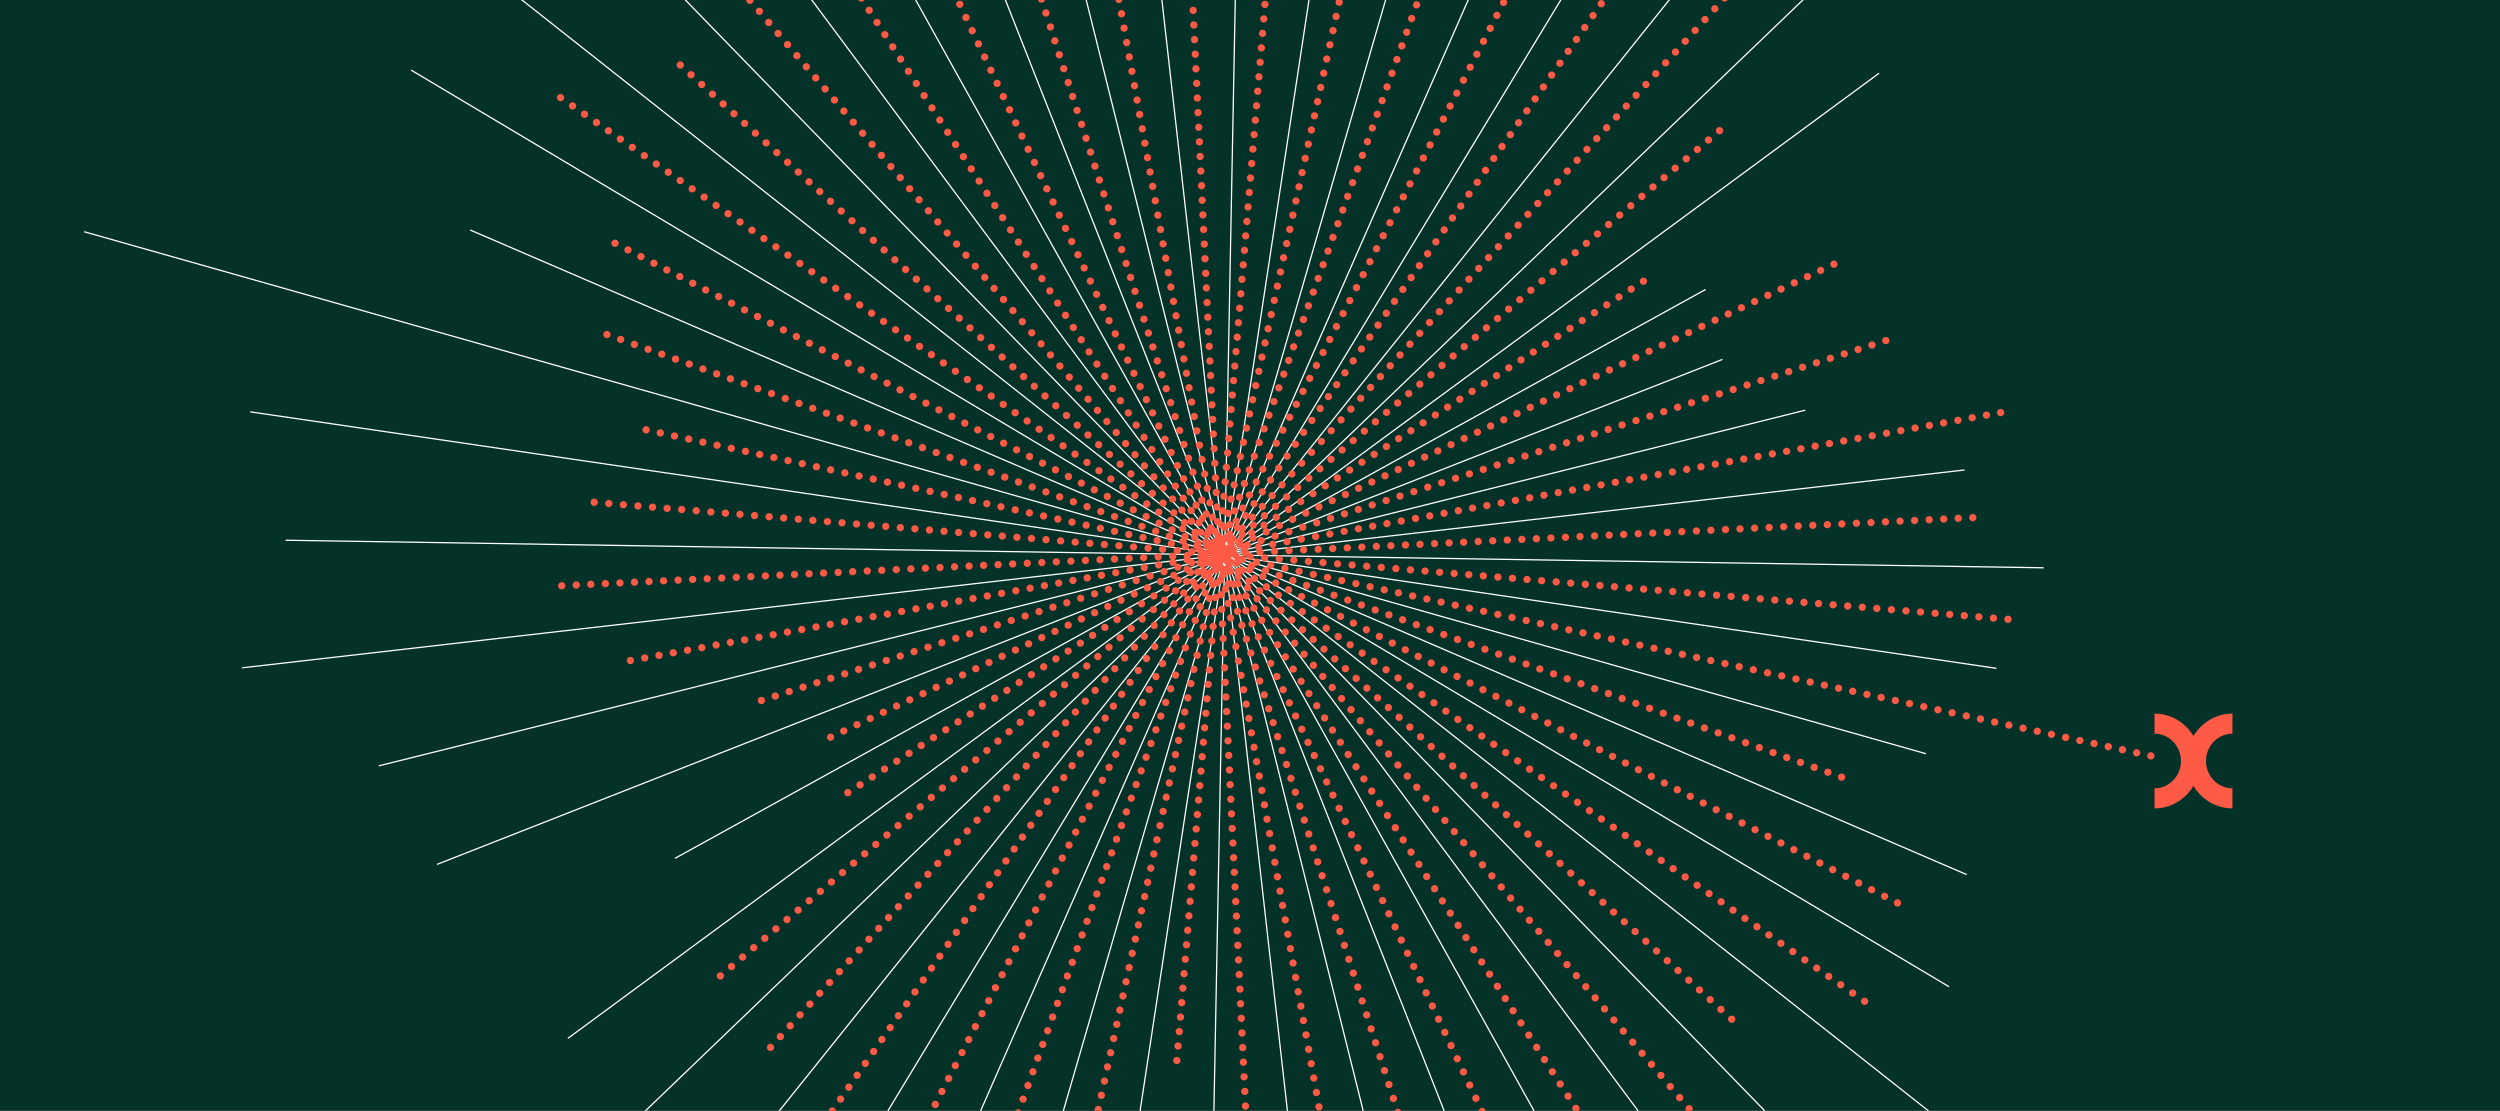 <?xml version="1.0" encoding="utf-8"?>
<!-- Generator: Adobe Illustrator 26.5.0, SVG Export Plug-In . SVG Version: 6.00 Build 0)  -->
<svg version="1.1" id="Layer_1" xmlns="http://www.w3.org/2000/svg" xmlns:xlink="http://www.w3.org/1999/xlink" x="0px" y="0px"
	 viewBox="0 0 1800 799.8" style="enable-background:new 0 0 1800 799.8;" xml:space="preserve">
<rect x="0" y="0" width="1800" height="799.8" fill="#808080" stroke="none"/>
<style type="text/css">
	.st0{clip-path:url(#SVGID_00000044866861556583346170000016388205669955866812_);fill:#053228;}
	.st1{fill:#FF5A46;}
	
		.st2{clip-path:url(#SVGID_00000034073380225360756960000010304411218652311218_);fill:none;stroke:#FFFFFF;stroke-width:0.917;stroke-miterlimit:10;}
	
		.st3{clip-path:url(#SVGID_00000034073380225360756960000010304411218652311218_);fill:none;stroke:#FF5A46;stroke-width:5.238;stroke-linecap:round;stroke-linejoin:round;stroke-miterlimit:10;stroke-dasharray:0,10.53;}
	
		.st4{clip-path:url(#SVGID_00000034073380225360756960000010304411218652311218_);fill:none;stroke:#FF5A46;stroke-width:5.238;stroke-linecap:round;stroke-linejoin:round;stroke-miterlimit:10;}
	
		.st5{clip-path:url(#SVGID_00000034073380225360756960000010304411218652311218_);fill:none;stroke:#FF5A46;stroke-width:5.238;stroke-linecap:round;stroke-linejoin:round;stroke-miterlimit:10;stroke-dasharray:0,10.46;}
	
		.st6{clip-path:url(#SVGID_00000034073380225360756960000010304411218652311218_);fill:none;stroke:#FF5A46;stroke-width:5.238;stroke-linecap:round;stroke-linejoin:round;stroke-miterlimit:10;stroke-dasharray:0,10.503;}
	
		.st7{clip-path:url(#SVGID_00000034073380225360756960000010304411218652311218_);fill:none;stroke:#FF5A46;stroke-width:5.238;stroke-linecap:round;stroke-linejoin:round;stroke-miterlimit:10;stroke-dasharray:0,10.528;}
	
		.st8{fill:none;stroke:#FF5A46;stroke-width:5.238;stroke-linecap:round;stroke-linejoin:round;stroke-miterlimit:10;stroke-dasharray:0,10.477;}
	.st9{fill:none;stroke:#FF5A46;stroke-width:5.238;stroke-linecap:round;stroke-linejoin:round;stroke-miterlimit:10;}
	
		.st10{fill:none;stroke:#FF5A46;stroke-width:5.238;stroke-linecap:round;stroke-linejoin:round;stroke-miterlimit:10;stroke-dasharray:0,10.495;}
	
		.st11{fill:none;stroke:#FF5A46;stroke-width:5.238;stroke-linecap:round;stroke-linejoin:round;stroke-miterlimit:10;stroke-dasharray:0,10.486;}
	
		.st12{fill:none;stroke:#FF5A46;stroke-width:5.238;stroke-linecap:round;stroke-linejoin:round;stroke-miterlimit:10;stroke-dasharray:0,10.458;}
	
		.st13{fill:none;stroke:#FF5A46;stroke-width:5.238;stroke-linecap:round;stroke-linejoin:round;stroke-miterlimit:10;stroke-dasharray:0,10.489;}
	
		.st14{fill:none;stroke:#FF5A46;stroke-width:5.238;stroke-linecap:round;stroke-linejoin:round;stroke-miterlimit:10;stroke-dasharray:0,10.431;}
	
		.st15{clip-path:url(#SVGID_00000118357832927902715120000015965647699484087466_);fill:none;stroke:#FF5A46;stroke-width:5.238;stroke-linecap:round;stroke-linejoin:round;stroke-miterlimit:10;}
	
		.st16{clip-path:url(#SVGID_00000118357832927902715120000015965647699484087466_);fill:none;stroke:#FF5A46;stroke-width:5.238;stroke-linecap:round;stroke-linejoin:round;stroke-miterlimit:10;stroke-dasharray:0,10.447;}
	
		.st17{clip-path:url(#SVGID_00000118357832927902715120000015965647699484087466_);fill:none;stroke:#FF5A46;stroke-width:5.238;stroke-linecap:round;stroke-linejoin:round;stroke-miterlimit:10;stroke-dasharray:0,10.52;}
	
		.st18{clip-path:url(#SVGID_00000118357832927902715120000015965647699484087466_);fill:none;stroke:#FF5A46;stroke-width:5.238;stroke-linecap:round;stroke-linejoin:round;stroke-miterlimit:10;stroke-dasharray:0,10.452;}
	
		.st19{clip-path:url(#SVGID_00000118357832927902715120000015965647699484087466_);fill:none;stroke:#FF5A46;stroke-width:5.238;stroke-linecap:round;stroke-linejoin:round;stroke-miterlimit:10;stroke-dasharray:0,10.466;}
	
		.st20{clip-path:url(#SVGID_00000118357832927902715120000015965647699484087466_);fill:none;stroke:#FF5A46;stroke-width:5.238;stroke-linecap:round;stroke-linejoin:round;stroke-miterlimit:10;stroke-dasharray:0,10.437;}
	
		.st21{fill:none;stroke:#FF5A46;stroke-width:5.238;stroke-linecap:round;stroke-linejoin:round;stroke-miterlimit:10;stroke-dasharray:0,10.47;}
	
		.st22{fill:none;stroke:#FF5A46;stroke-width:5.238;stroke-linecap:round;stroke-linejoin:round;stroke-miterlimit:10;stroke-dasharray:0,10.508;}
	
		.st23{fill:none;stroke:#FF5A46;stroke-width:5.238;stroke-linecap:round;stroke-linejoin:round;stroke-miterlimit:10;stroke-dasharray:0,10.444;}
	
		.st24{fill:none;stroke:#FF5A46;stroke-width:5.238;stroke-linecap:round;stroke-linejoin:round;stroke-miterlimit:10;stroke-dasharray:0,10.53;}
	
		.st25{fill:none;stroke:#FF5A46;stroke-width:5.238;stroke-linecap:round;stroke-linejoin:round;stroke-miterlimit:10;stroke-dasharray:0,10.493;}
	
		.st26{fill:none;stroke:#FF5A46;stroke-width:5.238;stroke-linecap:round;stroke-linejoin:round;stroke-miterlimit:10;stroke-dasharray:0,10.48;}
	
		.st27{fill:none;stroke:#FF5A46;stroke-width:5.238;stroke-linecap:round;stroke-linejoin:round;stroke-miterlimit:10;stroke-dasharray:0,10.46;}
	
		.st28{fill:none;stroke:#FF5A46;stroke-width:5.238;stroke-linecap:round;stroke-linejoin:round;stroke-miterlimit:10;stroke-dasharray:0,10.493;}
	
		.st29{fill:none;stroke:#FF5A46;stroke-width:5.238;stroke-linecap:round;stroke-linejoin:round;stroke-miterlimit:10;stroke-dasharray:0,10.523;}
</style>
<g>
	<g>
		<defs>
			<rect id="SVGID_1_" width="1800" height="799.8"/>
		</defs>
		<clipPath id="SVGID_00000070833091520302027100000004508108201032726947_">
			<use xlink:href="#SVGID_1_"  style="overflow:visible;"/>
		</clipPath>
		<polygon style="clip-path:url(#SVGID_00000070833091520302027100000004508108201032726947_);fill:#053228;" points="0,-0.2 
			0,799.8 1800,799.8 1800,-0.2 0,-0.2 		"/>
	</g>
	<path class="st1" d="M1607.36,528.23V513.8c-11.83,0-22.23,6.47-28.06,16.17c-5.82-9.7-16.22-16.17-28.05-16.17v14.43
		c10.5,0,19.05,8.83,19.05,19.69c0,10.86-8.55,19.69-19.05,19.69v14.43c11.83,0,22.23-6.47,28.05-16.17
		c5.83,9.7,16.23,16.17,28.06,16.17v-14.43c-10.5,0-19.05-8.83-19.05-19.69C1588.31,537.06,1596.86,528.23,1607.36,528.23
		L1607.36,528.23z"/>
	<g>
		<defs>
			<rect id="SVGID_00000041985318577022305320000017518453872765411994_" width="1800" height="799.8"/>
		</defs>
		<clipPath id="SVGID_00000023989269081198453090000000402871412252037793_">
			<use xlink:href="#SVGID_00000041985318577022305320000017518453872765411994_"  style="overflow:visible;"/>
		</clipPath>
		
			<path style="clip-path:url(#SVGID_00000023989269081198453090000000402871412252037793_);fill:none;stroke:#FFFFFF;stroke-width:0.917;stroke-miterlimit:10;" d="
			M893.45-210.34l-23.33,1212.32 M1023.07-87.72L665.44,1145.12 M1195.53-118.52L526.77,985.56 M1312.41-13.79L368.01,892.61
			 M1228.04,208.4L485.95,618.03 M1299.8,295.33L272.73,551.41 M1471.47,408.82L205.58,388.97 M1386.68,542.69L60.61,166.85
			 M1403.3,710.45L296.01,50.47 M1334.26,865.32L451.22-43.48 M1206.12,982.35L570.69-159.19 M1054.57,1092.86L730.14-208.37
			 M949.85-48.6L796.11,962.67 M1126.19-157.43l-532.2,1212.56 M1317.73-144.72L458.36,928.07 M1352.97,52.69L408.86,747.63
			 M1240.14,258.77l-925.53,363.6 M1414.5,338.37L174.37,480.82 M1437.41,481.2L180.2,296.53 M1416.01,629.71L338.47,165.58
			 M1443.28,843.12L331.32-35.15 M1283.53,939.74L479.21-141.53 M1123.65,1012.09L627.41-244.28 M954.2,1041.05L800.64-317.93"/>
		
			<line style="clip-path:url(#SVGID_00000023989269081198453090000000402871412252037793_);fill:none;stroke:#FF5A46;stroke-width:5.238;stroke-linecap:round;stroke-linejoin:round;stroke-miterlimit:10;stroke-dasharray:0,10.53;" x1="900.78" y1="880.47" x2="854.79" y2="-81.93"/>
		
			<path style="clip-path:url(#SVGID_00000023989269081198453090000000402871412252037793_);fill:none;stroke:#FF5A46;stroke-width:5.238;stroke-linecap:round;stroke-linejoin:round;stroke-miterlimit:10;" d="
			M901.28,890.99L901.28,890.99 M854.54-87.19L854.54-87.19"/>
		
			<line style="clip-path:url(#SVGID_00000023989269081198453090000000402871412252037793_);fill:none;stroke:#FF5A46;stroke-width:5.238;stroke-linecap:round;stroke-linejoin:round;stroke-miterlimit:10;stroke-dasharray:0,10.46;" x1="792.97" y1="788.62" x2="1009.8" y2="-207.95"/>
		
			<path style="clip-path:url(#SVGID_00000023989269081198453090000000402871412252037793_);fill:none;stroke:#FF5A46;stroke-width:5.238;stroke-linecap:round;stroke-linejoin:round;stroke-miterlimit:10;" d="
			M790.74,798.84L790.74,798.84 M1010.91-213.06L1010.91-213.06"/>
		
			<line style="clip-path:url(#SVGID_00000023989269081198453090000000402871412252037793_);fill:none;stroke:#FF5A46;stroke-width:5.238;stroke-linecap:round;stroke-linejoin:round;stroke-miterlimit:10;stroke-dasharray:0,10.503;" x1="658.96" y1="823.19" x2="1128.29" y2="-86.93"/>
		
			<path style="clip-path:url(#SVGID_00000023989269081198453090000000402871412252037793_);fill:none;stroke:#FF5A46;stroke-width:5.238;stroke-linecap:round;stroke-linejoin:round;stroke-miterlimit:10;" d="
			M654.14,832.52L654.14,832.52 M1130.7-91.6L1130.7-91.6"/>
		
			<line style="clip-path:url(#SVGID_00000023989269081198453090000000402871412252037793_);fill:none;stroke:#FF5A46;stroke-width:5.238;stroke-linecap:round;stroke-linejoin:round;stroke-miterlimit:10;stroke-dasharray:0,10.528;" x1="561.87" y1="746.34" x2="1259.46" y2="-20.96"/>
		
			<path style="clip-path:url(#SVGID_00000023989269081198453090000000402871412252037793_);fill:none;stroke:#FF5A46;stroke-width:5.238;stroke-linecap:round;stroke-linejoin:round;stroke-miterlimit:10;" d="
			M554.79,754.13L554.79,754.13 M1263-24.85L1263-24.85"/>
	</g>
	<line class="st8" x1="619.24" y1="565.07" x2="1178.86" y2="205.32"/>
	<path class="st9" d="M610.43,570.73L610.43,570.73 M1183.27,202.49L1183.27,202.49"/>
	<line class="st10" x1="558.2" y1="501.16" x2="1352.81" y2="246.82"/>
	<path class="st9" d="M548.21,504.36L548.21,504.36 M1357.81,245.22L1357.81,245.22"/>
	<line class="st11" x1="414.93" y1="421.22" x2="1415.17" y2="372.93"/>
	<path class="st9" d="M404.45,421.73L404.45,421.73 M1420.41,372.68L1420.41,372.68"/>
	<line class="st12" x1="475.42" y1="311.7" x2="1543.52" y2="543.12"/>
	<path class="st9" d="M465.2,309.49L465.2,309.49 M1548.63,544.23L1548.63,544.23"/>
	<line class="st13" x1="452.14" y1="179.94" x2="1361.52" y2="647.71"/>
	<path class="st9" d="M442.82,175.14L442.82,175.14 M1366.19,650.11L1366.19,650.11"/>
	<line class="st14" x1="497.53" y1="53.81" x2="1242.96" y2="730.3"/>
	<g>
		<defs>
			<rect id="SVGID_00000024705510763068999310000009891453246373068178_" width="1800" height="799.8"/>
		</defs>
		<clipPath id="SVGID_00000137105867878653805370000014678543379488308372_">
			<use xlink:href="#SVGID_00000024705510763068999310000009891453246373068178_"  style="overflow:visible;"/>
		</clipPath>
		
			<path style="clip-path:url(#SVGID_00000137105867878653805370000014678543379488308372_);fill:none;stroke:#FF5A46;stroke-width:5.238;stroke-linecap:round;stroke-linejoin:round;stroke-miterlimit:10;" d="
			M489.81,46.8L489.81,46.8 M1246.83,733.8L1246.83,733.8"/>
		
			<line style="clip-path:url(#SVGID_00000137105867878653805370000014678543379488308372_);fill:none;stroke:#FF5A46;stroke-width:5.238;stroke-linecap:round;stroke-linejoin:round;stroke-miterlimit:10;stroke-dasharray:0,10.447;" x1="591.88" y1="-45.32" x2="1154.46" y2="828.79"/>
		
			<path style="clip-path:url(#SVGID_00000137105867878653805370000014678543379488308372_);fill:none;stroke:#FF5A46;stroke-width:5.238;stroke-linecap:round;stroke-linejoin:round;stroke-miterlimit:10;" d="
			M586.23-54.11L586.23-54.11 M1157.29,833.19L1157.29,833.19"/>
		
			<line style="clip-path:url(#SVGID_00000137105867878653805370000014678543379488308372_);fill:none;stroke:#FF5A46;stroke-width:5.238;stroke-linecap:round;stroke-linejoin:round;stroke-miterlimit:10;stroke-dasharray:0,10.52;" x1="704.97" y1="-140.93" x2="1030.5" y2="876"/>
		
			<path style="clip-path:url(#SVGID_00000137105867878653805370000014678543379488308372_);fill:none;stroke:#FF5A46;stroke-width:5.238;stroke-linecap:round;stroke-linejoin:round;stroke-miterlimit:10;" d="
			M701.76-150.95L701.76-150.95 M1032.11,881.01L1032.11,881.01"/>
		
			<line style="clip-path:url(#SVGID_00000137105867878653805370000014678543379488308372_);fill:none;stroke:#FF5A46;stroke-width:5.238;stroke-linecap:round;stroke-linejoin:round;stroke-miterlimit:10;stroke-dasharray:0,10.452;" x1="848.2" y1="753.13" x2="915.57" y2="-54.1"/>
		
			<path style="clip-path:url(#SVGID_00000137105867878653805370000014678543379488308372_);fill:none;stroke:#FF5A46;stroke-width:5.238;stroke-linecap:round;stroke-linejoin:round;stroke-miterlimit:10;" d="
			M847.34,763.55L847.34,763.55 M916-59.31L916-59.31"/>
		
			<line style="clip-path:url(#SVGID_00000137105867878653805370000014678543379488308372_);fill:none;stroke:#FF5A46;stroke-width:5.238;stroke-linecap:round;stroke-linejoin:round;stroke-miterlimit:10;stroke-dasharray:0,10.466;" x1="715.38" y1="850.47" x2="1071.28" y2="-139.28"/>
		
			<path style="clip-path:url(#SVGID_00000137105867878653805370000014678543379488308372_);fill:none;stroke:#FF5A46;stroke-width:5.238;stroke-linecap:round;stroke-linejoin:round;stroke-miterlimit:10;" d="
			M711.84,860.32L711.84,860.32 M1073.06-144.21L1073.06-144.21"/>
		
			<line style="clip-path:url(#SVGID_00000137105867878653805370000014678543379488308372_);fill:none;stroke:#FF5A46;stroke-width:5.238;stroke-linecap:round;stroke-linejoin:round;stroke-miterlimit:10;stroke-dasharray:0,10.437;" x1="563.54" y1="851.34" x2="1185.67" y2="-44.5"/>
		
			<path style="clip-path:url(#SVGID_00000137105867878653805370000014678543379488308372_);fill:none;stroke:#FF5A46;stroke-width:5.238;stroke-linecap:round;stroke-linejoin:round;stroke-miterlimit:10;" d="
			M557.59,859.92L557.59,859.92 M1188.65-48.79L1188.65-48.79"/>
	</g>
	<line class="st21" x1="526.68" y1="695.87" x2="1234.08" y2="97.46"/>
	<path class="st9" d="M518.68,702.63L518.68,702.63 M1238.08,94.08L1238.08,94.08"/>
	<line class="st22" x1="607.52" y1="526.28" x2="1315.65" y2="192.43"/>
	<path class="st9" d="M598.01,530.77L598.01,530.77 M1320.4,190.19L1320.4,190.19"/>
	<line class="st23" x1="464.2" y1="473.71" x2="1435.34" y2="297.98"/>
	<path class="st9" d="M453.92,475.57L453.92,475.57 M1440.47,297.05L1440.47,297.05"/>
	<line class="st24" x1="438.34" y1="362.52" x2="1440.5" y2="445.44"/>
	<path class="st9" d="M427.85,361.65L427.85,361.65 M1445.75,445.87L1445.75,445.87"/>
	<line class="st25" x1="446.87" y1="244.4" x2="1321" y2="557.76"/>
	<path class="st9" d="M436.99,240.86L436.99,240.86 M1325.93,559.54L1325.93,559.54"/>
	<line class="st26" x1="412.22" y1="76.26" x2="1338.19" y2="717.94"/>
	<g>
		<path class="st9" d="M403.6,70.29L403.6,70.29 M1342.5,720.93L1342.5,720.93"/>
		<line class="st27" x1="533.22" y1="-7.81" x2="1226.3" y2="810.26"/>
		<path class="st9" d="M526.46-15.79L526.46-15.79 M1229.68,814.26L1229.68,814.26"/>
		<line class="st28" x1="655.22" y1="-72.82" x2="1114.17" y2="899.93"/>
		<path class="st9" d="M650.74-82.31L650.74-82.31 M1116.41,904.67L1116.41,904.67"/>
		<line class="st29" x1="786.89" y1="-104" x2="980.57" y2="967.76"/>
		<path class="st9" d="M785.02-114.36L785.02-114.36 M981.5,972.93L981.5,972.93"/>
	</g>
</g>
</svg>
